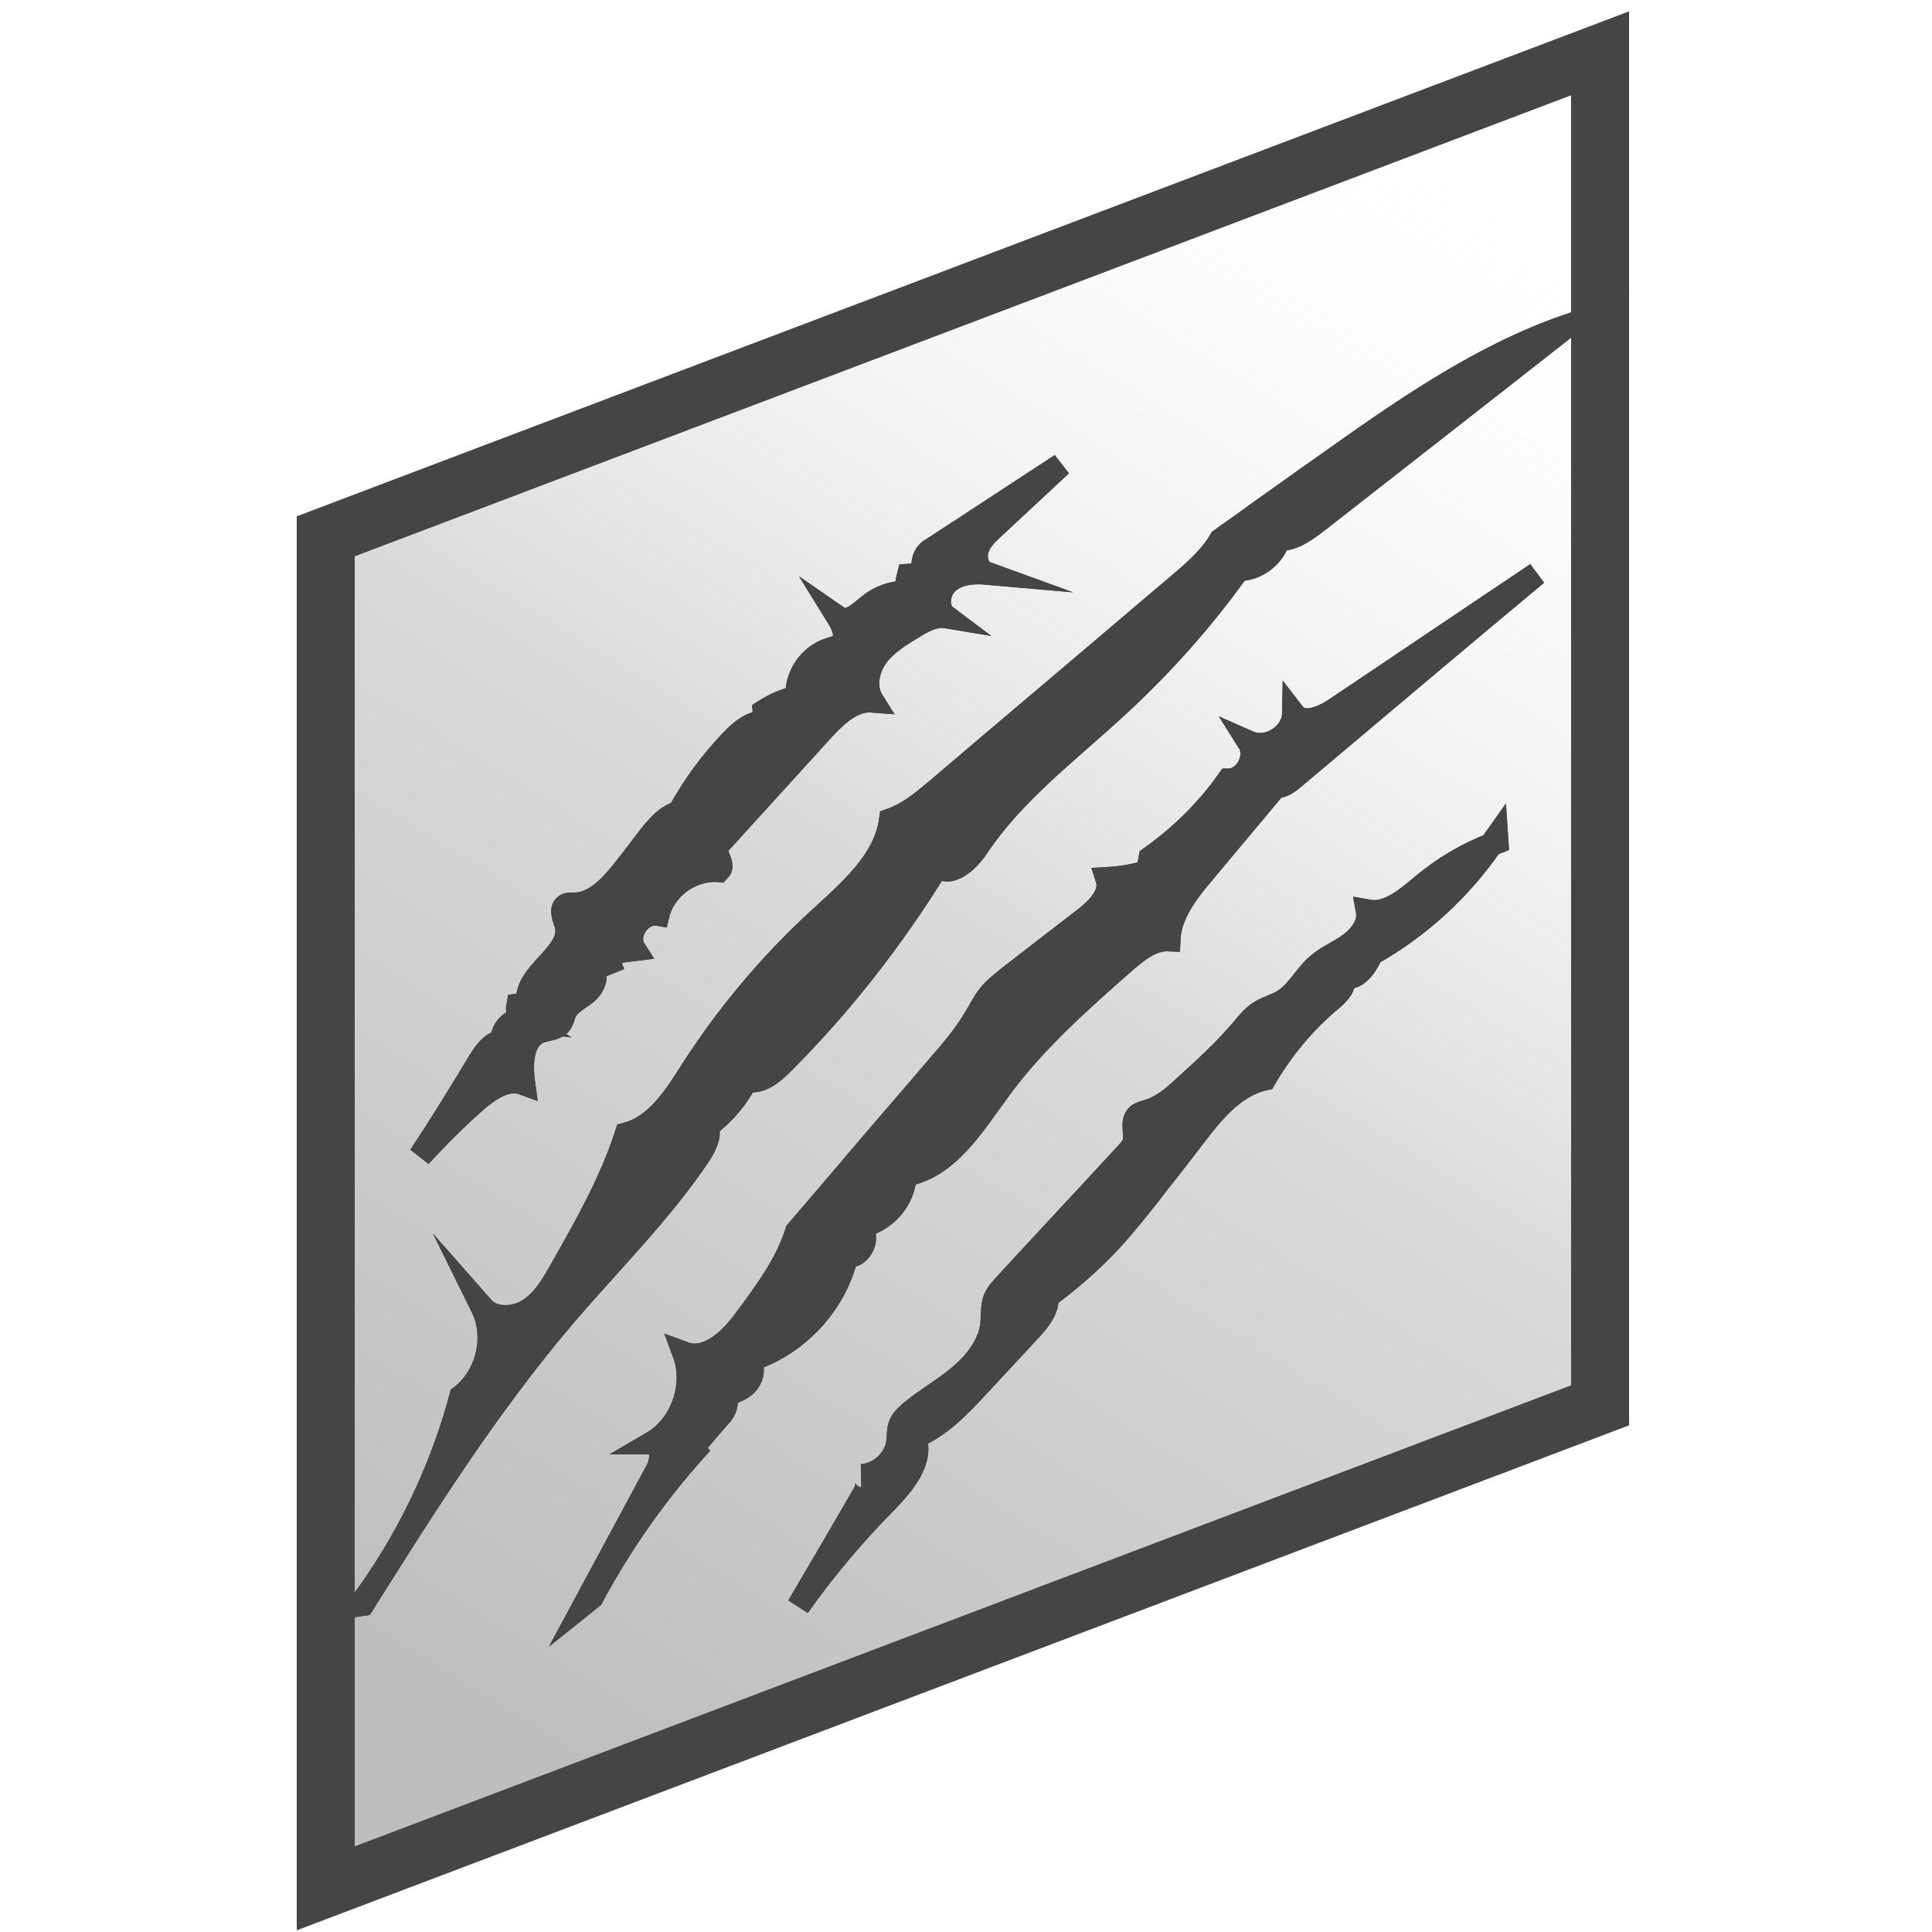 <?xml version="1.0" encoding="utf-8"?>
<!-- Generator: Adobe Illustrator 24.0.1, SVG Export Plug-In . SVG Version: 6.00 Build 0)  -->
<!DOCTYPE svg PUBLIC "-//W3C//DTD SVG 1.1//EN" "http://www.w3.org/Graphics/SVG/1.1/DTD/svg11.dtd">
<svg version="1.1" xmlns:x="http://ns.adobe.com/Extensibility/1.0/" xmlns:i="http://ns.adobe.com/AdobeIllustrator/10.0/" xmlns:graph="http://ns.adobe.com/Graphs/1.0/"
	 xmlns="http://www.w3.org/2000/svg" xmlns:xlink="http://www.w3.org/1999/xlink" x="0px" y="0px" viewBox="0 0 500 500"
	 style="enable-background:new 0 0 500 500;" xml:space="preserve">
<style type="text/css">
	.st0{fill:url(#SVGID_1_);fill-opacity:0.35;}
	.st1{fill:none;stroke:#454546;stroke-width:5.659;stroke-miterlimit:10;}
	.st2{fill:none;stroke:#454546;stroke-width:15;stroke-miterlimit:10;}
	.st3{fill:url(#SVGID_2_);fill-opacity:0.35;stroke:#454546;stroke-width:6;stroke-miterlimit:10;}
	.st4{fill:#454546;stroke:#454546;stroke-width:6;stroke-miterlimit:10;}
</style>
<g id="BASIS">
	<linearGradient id="SVGID_1_" gradientUnits="userSpaceOnUse" x1="383.365" y1="34.049" x2="129.509" y2="445.015">
		<stop  offset="0" style="stop-color:#FFFFFF;stop-opacity:0"/>
		<stop  offset="0.506" style="stop-color:#929497"/>
		<stop  offset="1" style="stop-color:#454546"/>
	</linearGradient>
	<polygon class="st0" points="414.1,363.7 84.3,488.7 84.3,138.8 414.1,13.8 	"/>
	<polygon class="st1" points="414.1,363.7 84.3,488.7 84.3,138.8 414.1,13.8 	"/>
</g>
<g id="BASIS_copy">
	<polygon class="st2" points="414.1,363.7 84.3,488.7 84.3,138.8 414.1,13.8 	"/>
</g>
<g id="Layer_2">
	<linearGradient id="SVGID_2_" gradientUnits="userSpaceOnUse" x1="93.063" y1="250" x2="405.488" y2="250">
		<stop  offset="0" style="stop-color:#FFFFFF;stop-opacity:0"/>
		<stop  offset="0" style="stop-color:#454546"/>
		<stop  offset="1" style="stop-color:#454546"/>
	</linearGradient>
	<path class="st3" d="M124.1,274.6c1.4-2.3,3.3-4.9,5.9-5.1c-0.4-3,2.5-6,5.6-5.6c-1.2-0.8-1.9-2.3-1.6-3.7c0.9-0.1,1.8-0.3,2.7-0.4
		c-1.6-7.8,11.9-12.8,9.8-20.5c-0.5-1.7-1.6-4-0.1-5c0.6-0.4,1.4-0.3,2.1-0.3c5.6,0,9.8-4.9,13.3-9.3c2.1-2.7,4.2-5.4,6.3-8.2
		c2.1-2.6,4.4-5.4,7.6-6.2c3.7-6.8,8.4-13.2,13.8-18.8c2.3-2.4,5.2-4.8,8.5-4.6c-0.1-1-0.1-1.9-0.2-2.9c2.6-1.7,5.5-2.9,8.5-3.6
		c-0.4-5.3,3.1-10.6,8.2-12.3c1.1-0.4,2.3-0.6,3.2-1.4c1.8-1.8,0.5-4.8-0.8-6.9c2.6,1.8,5.6-1.2,8.1-3.2c2.7-2.2,6.2-3.4,9.7-3.3
		c-0.1-1.5,0-2.9,0.4-4.4c1.5-0.1,3-0.1,4.5-0.2c-1.5-2.2-0.6-5.6,1.8-6.7c11.1-7.2,22.1-14.5,33.2-21.7
		c-5.8,5.4-11.6,10.8-17.4,16.2c-1.8,1.6-3.6,3.4-4.3,5.7c-0.7,2.3,0.1,5.3,2.3,6.1c-3.4-0.3-7.2,0.1-9.8,2.3
		c-2.6,2.2-3.3,6.9-0.5,9c-3-0.5-5.9,1.1-8.5,2.7c-3.5,2.1-7.1,4.3-9.5,7.6c-2.4,3.3-3.3,8-1.1,11.5c-5.1-0.4-9.4,3.7-12.9,7.5
		c-4,4.4-8,8.8-12,13.2c-4.7,5.2-9.4,10.3-14.1,15.5c-0.6,0.6-1.2,1.3-1.3,2.2c-0.2,1.9,2,4.1,0.6,5.5c-7-0.6-14.1,4.4-15.8,11.3
		c-4.5-0.8-8.6,5.2-6.1,9.1c-2.5,0.3-5,0.7-7.5,1c0.3,0.8,0.7,1.6,1,2.4c-1.5,0.6-2.9,1.2-4.4,1.8c1.6,1.8,0.2,4.7-1.7,6.2
		c-1.9,1.5-4.3,2.6-5.3,4.7c-0.5,1-0.6,2.2-1.3,3.1c-1.2,1.5-3.5,1.4-5.3,2.1c-4.7,1.8-4.9,8.4-4.2,13.4c-4.3-1.6-8.8,1.5-12.3,4.5
		c-5.1,4.5-9.9,9.3-14.5,14.3C114,291.2,119.1,282.9,124.1,274.6z M354.9,246.9c-1.3,3.2-4.2,7.2-7.3,5.7c0.9,2.4-1.3,4.7-3.3,6.3
		c-6.8,5.7-12.5,12.6-17,20.3c-7.7,1.7-13.2,8.3-18,14.6c-3.1,4-6.2,8.1-9.4,12.1c-3.9,5.1-7.9,10.1-12.2,14.9
		c-5.1,5.5-10.7,10.4-16.7,14.8c0.2,3.4-2.3,6.3-4.6,8.8c-4.4,4.7-8.7,9.4-13.1,14.1c-4.9,5.3-10,10.7-16.6,13.4
		c2.3,6.1-2.9,12.1-7.4,16.8c-8.3,8.4-15.9,17.4-22.7,27c5.7-9.7,11.4-19.4,17-29.1c1-1.7,1.3-4.7-0.7-4.7c4.7-0.2,9-4.2,9.5-8.9
		c0.2-1.4,0-2.8,0.5-4.1c0.5-1.4,1.6-2.4,2.7-3.4c4.1-3.4,8.8-6,12.9-9.5s7.6-8,8.2-13.3c0.2-2.1,0-4.4,0.7-6.4
		c0.6-1.5,1.7-2.7,2.8-3.9c10.4-11.3,20.9-22.5,31.3-33.8c0.8-0.9,1.7-1.8,2-3c0.6-2.3-0.9-5.4,1-7c0.7-0.6,1.6-0.7,2.4-1
		c3.7-1,6.7-3.6,9.5-6.2c5.3-4.8,10.7-9.7,15.3-15.2c1.2-1.5,2.5-3,4.1-4.1c1.9-1.3,4.2-1.8,6.2-3c3.7-2.2,5.7-6.5,8.9-9.3
		c2.5-2.2,5.8-3.5,8.5-5.5c2.7-2,5.1-5.2,4.5-8.5c5.4,1,10.2-3.3,14.4-6.8c5.3-4.4,11.2-7.9,17.6-10.4c0.5-0.7,0.9-1.4,1.4-2.1
		l0.1,1.5c-0.5,0.2-1,0.4-1.5,0.6C377.9,230.2,367.2,240,354.9,246.9z M335.2,201c-1.5,1.3-3.2,2.6-5.2,2.7
		c-6.2,7.4-12.3,14.7-18.5,22.1c-4.3,5.1-8.7,10.7-9,17.4c-4.3-0.2-8.1,2.8-11.4,5.7c-11.6,10.2-23.4,20.6-32.5,33.1
		c-6.7,9.1-13.3,20.2-24.4,22.1c-0.1,6.5-5.5,12.4-11.9,13.3c3.2,2.2,0.6,8.3-3.2,7.6c-2.9,12.6-13,23.3-25.4,27.1
		c1.7,1.7,1,4.7-0.7,6.3c-1.7,1.6-4.1,2.2-6.4,2.7c2.1-0.1,1.5,3.3,0.1,4.9c-3,3.4-5.9,6.9-8.9,10.3c1.3-1,2.5-1.9,3.8-2.9
		c-11.1,12.1-20.7,25.6-28.4,40l-1.5,1.2c6.1-11.3,12.2-22.7,18.3-34c1.4-2.6,1.7-7.2-1.2-7.2c7.7-4.5,11.3-14.9,8.2-23.2
		c6.2,2.3,12.2-3.6,16.1-9c5.2-7,10.5-14.2,13.1-22.5c5.5-6.4,11-12.8,16.4-19.2c6.8-8,13.7-15.9,20.5-23.9
		c3.4-3.9,6.8-7.9,9.4-12.4c1.3-2.1,2.3-4.3,4-6.2c1.2-1.4,2.7-2.5,4.1-3.7c6.7-5.2,13.4-10.4,20.2-15.6c3.3-2.6,7-6.3,5.7-10.3
		c3.6-0.2,7.1-0.8,10.5-1.8c0.2-1.2,0.5-2.4,0.7-3.6c7.8-5.5,14.7-12.3,20.2-20.1c4.5,0,7.7-6,5.3-9.8c5,2.2,11.5-2,11.6-7.4
		c2.4,3.1,7.3,1.1,10.5-1c17.5-11.7,34.9-23.5,52.4-35.2C376.8,165.9,356,183.5,335.2,201z M341,134.9c-3,2.3-6.3,4.8-10.1,4.7
		c-1.3,4.5-5.8,7.8-10.4,7.8c-9,12.6-19.3,24.2-30.6,34.7c-12.9,12-27.4,22.7-37.1,37.3c-2.4,3.6-7.2,7.8-10.1,4.6
		c-11.4,18.6-24.9,35.9-40.3,51.3c-2.5,2.5-5.8,5.2-9.2,4.2c-2.4,4.7-6,8.9-10.2,12c0.9,2.5-0.6,5.2-2,7.4
		c-10.1,15-23.1,27.8-34.8,41.5c-19.8,23.2-36.1,49-52.3,74.8l-0.7,0.1c12-16.1,20.9-34.5,26.1-53.9c6.8-5.2,9.3-15.4,5.5-23.1
		c2.9,3.3,8.4,3.1,12.2,0.6c3.7-2.4,6-6.4,8.2-10.3c6.4-11.3,12.9-22.7,16.9-35.1c8-2.1,12.8-10,17.2-16.9
		c9.1-14.1,20-27.1,32.4-38.5c8-7.4,17.3-15.1,18.8-25.9c4.6-1.6,8.4-4.8,12.1-7.9c10.3-8.8,20.7-17.6,31-26.3
		c10.6-9,21.2-18,31.8-27c3.9-3.3,7.9-6.8,10.5-11.3c3.5-2.5,7.1-5,10.6-7.6c5.3-3.7,10.5-7.5,15.8-11.2
		c20-14.2,40.3-28.6,63.4-36.6C384,101.3,362.5,118.1,341,134.9z"/>
	<path class="st4" d="M124.1,274.6c1.4-2.3,3.3-4.9,5.9-5.1c-0.4-3,2.5-6,5.6-5.6c-1.2-0.8-1.9-2.3-1.6-3.7c0.9-0.1,1.8-0.3,2.7-0.4
		c-1.6-7.8,11.9-12.8,9.8-20.5c-0.5-1.7-1.6-4-0.1-5c0.6-0.4,1.4-0.3,2.1-0.3c5.6,0,9.8-4.9,13.3-9.3c2.1-2.7,4.2-5.4,6.3-8.2
		c2.1-2.6,4.4-5.4,7.6-6.2c3.7-6.8,8.4-13.2,13.8-18.8c2.3-2.4,5.2-4.8,8.5-4.6c-0.1-1-0.1-1.9-0.2-2.9c2.6-1.7,5.5-2.9,8.5-3.6
		c-0.4-5.3,3.1-10.6,8.2-12.3c1.1-0.4,2.3-0.6,3.2-1.4c1.8-1.8,0.5-4.8-0.8-6.9c2.6,1.8,5.6-1.2,8.1-3.2c2.7-2.2,6.2-3.4,9.7-3.3
		c-0.1-1.5,0-2.9,0.4-4.4c1.5-0.1,3-0.1,4.5-0.2c-1.5-2.2-0.6-5.6,1.8-6.7c11.1-7.2,22.1-14.5,33.2-21.7
		c-5.8,5.4-11.6,10.8-17.4,16.2c-1.8,1.6-3.6,3.4-4.3,5.7c-0.7,2.3,0.1,5.3,2.3,6.1c-3.4-0.3-7.2,0.1-9.8,2.3
		c-2.6,2.2-3.3,6.9-0.5,9c-3-0.5-5.9,1.1-8.5,2.7c-3.5,2.1-7.1,4.3-9.5,7.6c-2.4,3.3-3.3,8-1.1,11.5c-5.1-0.4-9.4,3.7-12.9,7.5
		c-4,4.4-8,8.8-12,13.2c-4.7,5.2-9.4,10.3-14.1,15.5c-0.6,0.6-1.2,1.3-1.3,2.2c-0.2,1.9,2,4.1,0.6,5.5c-7-0.6-14.1,4.4-15.8,11.3
		c-4.5-0.8-8.6,5.2-6.1,9.1c-2.5,0.3-5,0.7-7.5,1c0.3,0.8,0.7,1.6,1,2.4c-1.5,0.6-2.9,1.2-4.4,1.8c1.6,1.8,0.2,4.7-1.7,6.2
		c-1.9,1.5-4.3,2.6-5.3,4.7c-0.5,1-0.6,2.2-1.3,3.1c-1.2,1.5-3.5,1.4-5.3,2.1c-4.7,1.8-4.9,8.4-4.2,13.4c-4.3-1.6-8.8,1.5-12.3,4.5
		c-5.1,4.5-9.9,9.3-14.5,14.3C114,291.2,119.1,282.9,124.1,274.6z M354.9,246.9c-1.3,3.2-4.2,7.2-7.3,5.7c0.9,2.4-1.3,4.7-3.3,6.3
		c-6.8,5.7-12.5,12.6-17,20.3c-7.7,1.7-13.2,8.3-18,14.6c-3.1,4-6.2,8.1-9.4,12.1c-3.9,5.1-7.9,10.1-12.2,14.9
		c-5.1,5.5-10.7,10.4-16.7,14.8c0.2,3.4-2.3,6.3-4.6,8.8c-4.4,4.7-8.7,9.4-13.1,14.1c-4.9,5.3-10,10.7-16.6,13.4
		c2.3,6.1-2.9,12.1-7.4,16.8c-8.3,8.4-15.9,17.4-22.7,27c5.7-9.7,11.4-19.4,17-29.1c1-1.7,1.3-4.7-0.7-4.7c4.7-0.2,9-4.2,9.5-8.9
		c0.2-1.4,0-2.8,0.5-4.1c0.5-1.4,1.6-2.4,2.7-3.4c4.1-3.4,8.8-6,12.9-9.5s7.6-8,8.2-13.3c0.2-2.1,0-4.4,0.7-6.4
		c0.6-1.5,1.7-2.7,2.8-3.9c10.4-11.3,20.9-22.5,31.3-33.8c0.8-0.9,1.7-1.8,2-3c0.6-2.3-0.9-5.4,1-7c0.7-0.6,1.6-0.7,2.4-1
		c3.7-1,6.7-3.6,9.5-6.2c5.3-4.8,10.7-9.7,15.3-15.2c1.2-1.5,2.5-3,4.1-4.1c1.9-1.3,4.2-1.8,6.2-3c3.7-2.2,5.7-6.5,8.9-9.3
		c2.5-2.2,5.8-3.5,8.5-5.5c2.7-2,5.1-5.2,4.5-8.5c5.4,1,10.2-3.3,14.4-6.8c5.3-4.4,11.2-7.9,17.6-10.4c0.5-0.7,0.9-1.4,1.4-2.1
		l0.1,1.5c-0.5,0.2-1,0.4-1.5,0.6C377.9,230.2,367.2,240,354.9,246.9z M335.2,201c-1.5,1.3-3.2,2.6-5.2,2.7
		c-6.2,7.4-12.3,14.7-18.5,22.1c-4.3,5.1-8.7,10.7-9,17.4c-4.3-0.2-8.1,2.8-11.4,5.7c-11.6,10.2-23.4,20.6-32.5,33.1
		c-6.7,9.1-13.3,20.2-24.4,22.1c-0.1,6.5-5.5,12.4-11.9,13.3c3.2,2.2,0.6,8.3-3.2,7.6c-2.9,12.6-13,23.3-25.4,27.1
		c1.7,1.7,1,4.7-0.7,6.3c-1.7,1.6-4.1,2.2-6.4,2.7c2.1-0.1,1.5,3.3,0.1,4.9c-3,3.4-5.9,6.9-8.9,10.3c1.3-1,2.5-1.9,3.8-2.9
		c-11.1,12.1-20.7,25.6-28.4,40l-1.5,1.2c6.1-11.3,12.2-22.7,18.3-34c1.4-2.6,1.7-7.2-1.2-7.2c7.7-4.5,11.3-14.9,8.2-23.2
		c6.2,2.3,12.2-3.6,16.1-9c5.2-7,10.5-14.2,13.1-22.5c5.5-6.4,11-12.8,16.4-19.2c6.8-8,13.7-15.9,20.5-23.9
		c3.4-3.9,6.8-7.9,9.4-12.4c1.3-2.1,2.3-4.3,4-6.2c1.2-1.4,2.7-2.5,4.1-3.7c6.7-5.2,13.4-10.4,20.2-15.6c3.3-2.6,7-6.3,5.7-10.3
		c3.6-0.2,7.1-0.8,10.5-1.8c0.2-1.2,0.5-2.4,0.7-3.6c7.8-5.5,14.7-12.3,20.2-20.1c4.5,0,7.7-6,5.3-9.8c5,2.2,11.5-2,11.6-7.4
		c2.4,3.1,7.3,1.1,10.5-1c17.5-11.7,34.9-23.5,52.4-35.2C376.8,165.9,356,183.5,335.2,201z M341,134.9c-3,2.3-6.3,4.8-10.1,4.7
		c-1.3,4.5-5.8,7.8-10.4,7.8c-9,12.6-19.3,24.2-30.6,34.7c-12.9,12-27.4,22.7-37.1,37.3c-2.4,3.6-7.2,7.8-10.1,4.6
		c-11.4,18.6-24.9,35.9-40.3,51.3c-2.5,2.5-5.8,5.2-9.2,4.2c-2.4,4.7-6,8.9-10.2,12c0.9,2.5-0.6,5.2-2,7.4
		c-10.1,15-23.1,27.8-34.8,41.5c-19.8,23.2-36.1,49-52.3,74.8l-0.7,0.1c12-16.1,20.9-34.5,26.1-53.9c6.8-5.2,9.3-15.4,5.5-23.1
		c2.9,3.3,8.4,3.1,12.2,0.6c3.7-2.4,6-6.4,8.2-10.3c6.4-11.3,12.9-22.7,16.9-35.1c8-2.1,12.8-10,17.2-16.9
		c9.1-14.1,20-27.1,32.4-38.5c8-7.4,17.3-15.1,18.8-25.9c4.6-1.6,8.4-4.8,12.1-7.9c10.3-8.8,20.7-17.6,31-26.3
		c10.6-9,21.2-18,31.8-27c3.9-3.3,7.9-6.8,10.5-11.3c3.5-2.5,7.1-5,10.6-7.6c5.3-3.7,10.5-7.5,15.8-11.2
		c20-14.2,40.3-28.6,63.4-36.6C384,101.3,362.5,118.1,341,134.9z"/>
</g>
</svg>
